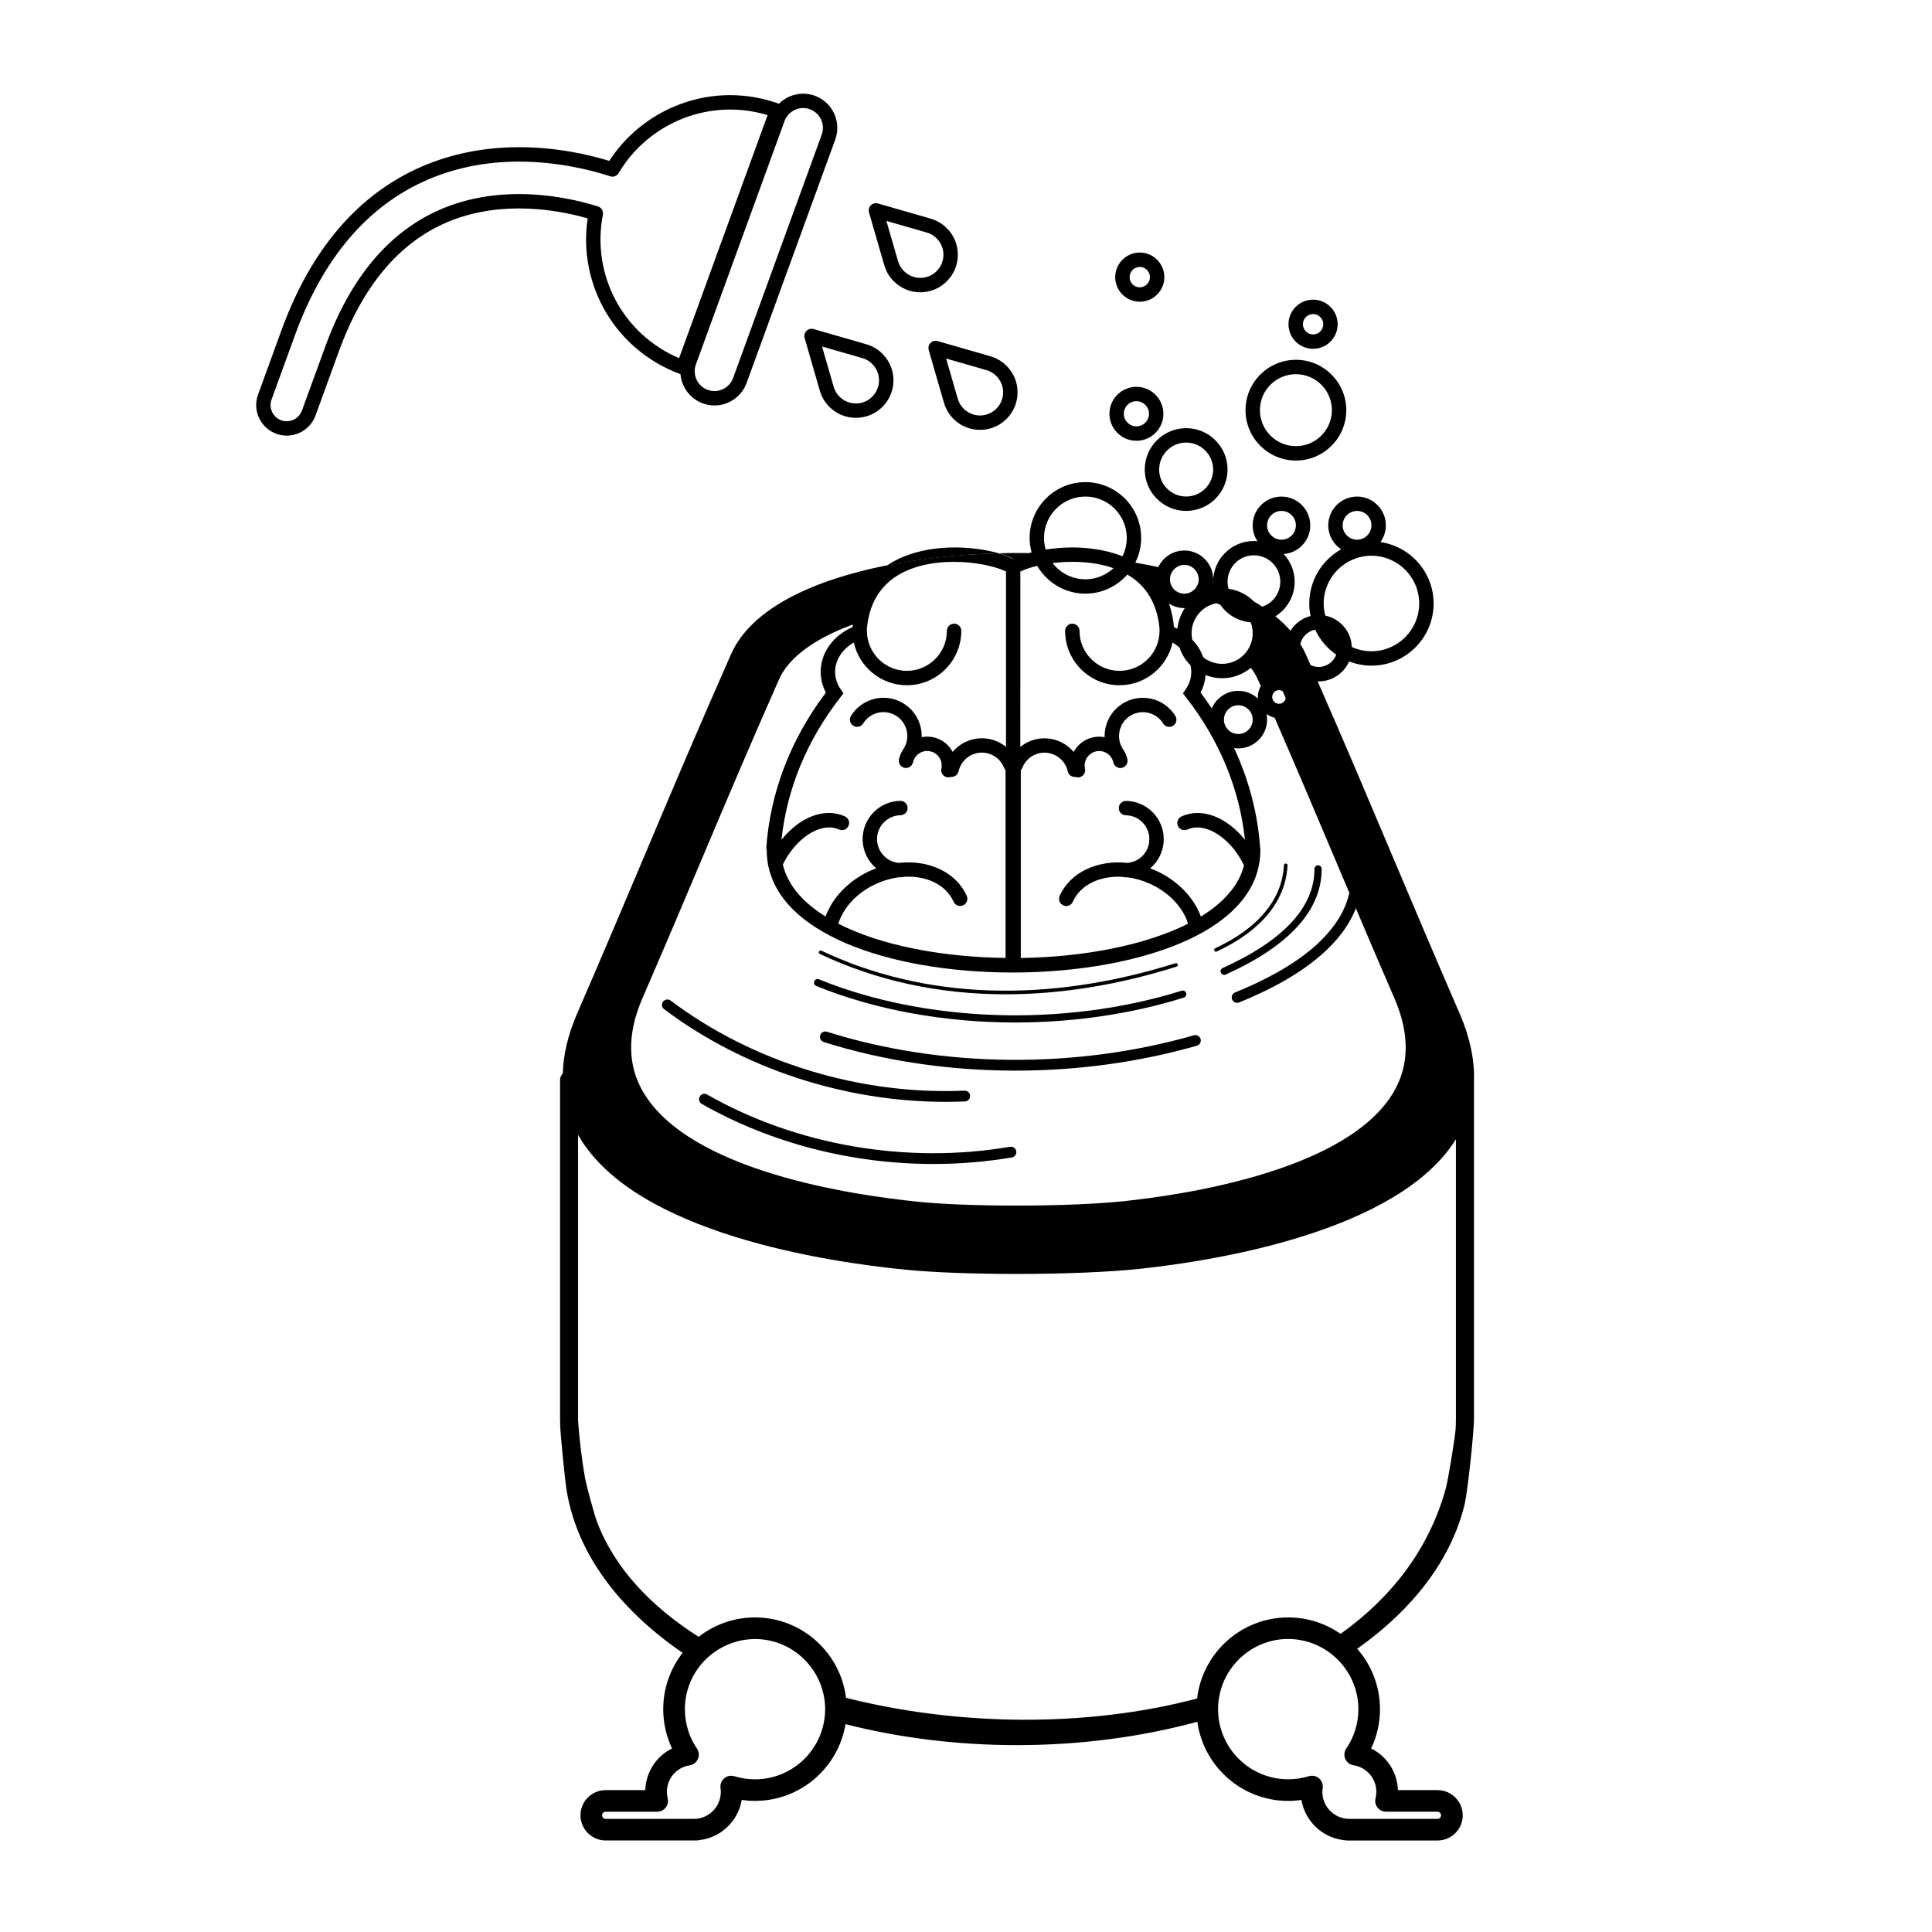 <?xml version="1.0" encoding="UTF-8"?>
<!-- Uploaded to: SVG Repo, www.svgrepo.com, Generator: SVG Repo Mixer Tools -->
<svg fill="#000000" width="800px" height="800px" version="1.1" viewBox="144 144 512 512" xmlns="http://www.w3.org/2000/svg">
 <g>
  <path d="m387.89 221.46c-2.66 0-5.148-1.039-7.031-2.918-1.273-1.273-2.18-2.867-2.613-4.613-0.023-0.059-0.047-0.121-0.066-0.191l-3.883-13.453c-0.191-0.664 0-1.387 0.484-1.875 0.492-0.492 1.215-0.676 1.883-0.488l13.461 3.875c0.059 0.016 0.121 0.039 0.18 0.066 1.754 0.434 3.34 1.336 4.621 2.613 1.879 1.879 2.91 4.379 2.91 7.031 0 2.656-1.031 5.152-2.91 7.031-1.883 1.887-4.375 2.922-7.035 2.922zm-6.125-9.047c0.059 0.125 0.105 0.258 0.133 0.398 0.246 1.148 0.82 2.203 1.656 3.031 1.16 1.16 2.699 1.797 4.336 1.797 1.633 0 3.18-0.641 4.332-1.793 1.16-1.16 1.797-2.699 1.797-4.336 0-1.637-0.641-3.18-1.797-4.336-0.836-0.836-1.891-1.41-3.039-1.656-0.141-0.023-0.273-0.074-0.402-0.133l-9.875-2.836z"/>
  <path d="m403.71 257.92c-2.656 0-5.152-1.031-7.031-2.91-1.273-1.273-2.176-2.867-2.613-4.609-0.02-0.059-0.047-0.125-0.066-0.191l-3.879-13.453c-0.191-0.664-0.012-1.387 0.484-1.879 0.488-0.488 1.211-0.68 1.879-0.484l13.457 3.871c0.07 0.02 0.125 0.039 0.18 0.066 1.754 0.434 3.344 1.336 4.625 2.613 1.879 1.883 2.918 4.379 2.918 7.031 0 2.656-1.039 5.152-2.918 7.031-1.875 1.883-4.375 2.914-7.035 2.914zm-6.125-9.043c0.055 0.121 0.105 0.25 0.133 0.395 0.246 1.152 0.828 2.207 1.656 3.039 1.16 1.16 2.699 1.793 4.332 1.793 1.648 0 3.18-0.637 4.336-1.793 1.16-1.16 1.797-2.699 1.797-4.336 0-1.637-0.641-3.18-1.805-4.336-0.832-0.836-1.879-1.41-3.027-1.656-0.141-0.023-0.273-0.074-0.398-0.133l-9.875-2.836z"/>
  <path d="m370.82 254.73c-2.656 0-5.152-1.031-7.031-2.91-1.273-1.273-2.176-2.863-2.613-4.609-0.023-0.066-0.047-0.125-0.066-0.191l-3.879-13.453c-0.191-0.664-0.004-1.387 0.484-1.879 0.492-0.488 1.211-0.676 1.875-0.484l13.461 3.871c0.066 0.016 0.125 0.035 0.188 0.066 1.75 0.434 3.336 1.336 4.621 2.613 1.875 1.883 2.918 4.379 2.918 7.031 0 2.656-1.039 5.152-2.918 7.027-1.883 1.883-4.379 2.918-7.039 2.918zm-6.121-9.039c0.055 0.121 0.102 0.258 0.133 0.398 0.246 1.152 0.82 2.203 1.656 3.031 1.152 1.16 2.699 1.797 4.332 1.797 1.637 0 3.18-0.637 4.332-1.793 1.16-1.152 1.797-2.699 1.797-4.332 0-1.641-0.641-3.18-1.797-4.336-0.836-0.84-1.883-1.406-3.031-1.656-0.141-0.031-0.273-0.074-0.398-0.133l-9.871-2.836z"/>
  <path d="m359.94 169.37c-1.004-0.363-2.047-0.551-3.102-0.551-2.449 0-4.742 1.004-6.402 2.672-4.18-1.508-8.535-2.277-12.941-2.277-12.918 0-25.051 6.641-32.027 17.426-5.719-1.754-14.137-3.629-23.879-3.629-9.215 0-17.855 1.707-25.695 5.078-16.906 7.281-29.461 21.902-37.312 43.457l-6.195 17.023c-0.742 2.035-0.641 4.231 0.273 6.195 0.91 1.961 2.539 3.449 4.57 4.191 0.898 0.324 1.828 0.492 2.769 0.492 3.394 0 6.453-2.144 7.617-5.336l6.195-17.023c6.246-17.148 15.801-28.617 28.398-34.074 5.773-2.504 12.273-3.773 19.305-3.773 7.281 0 13.707 1.336 18.223 2.625-2.641 17.844 7.488 35.008 24.598 41.293 0.09 1.047 0.352 2.082 0.812 3.055 1.023 2.195 2.836 3.859 5.109 4.684 1.004 0.367 2.039 0.551 3.098 0.551 3.793 0 7.215-2.398 8.508-5.965l23.492-64.508c1.703-4.691-0.727-9.898-5.414-11.605zm-56.172 31.516c0.18-0.953-0.379-1.891-1.305-2.18-4.769-1.492-12.289-3.273-20.953-3.273-7.559 0-14.566 1.375-20.824 4.09-13.598 5.883-23.844 18.086-30.465 36.266l-6.203 17.023c-0.621 1.688-2.231 2.828-4.031 2.828-0.5 0-0.988-0.09-1.465-0.262-1.078-0.395-1.941-1.18-2.418-2.215-0.484-1.039-0.535-2.207-0.141-3.281l6.195-17.023c7.473-20.535 19.324-34.414 35.238-41.262 7.352-3.164 15.492-4.769 24.184-4.769 10.625 0 19.684 2.438 24.133 3.894 0.848 0.277 1.785-0.07 2.231-0.84 6.137-10.395 17.457-16.848 29.543-16.848 3.359 0 6.695 0.492 9.926 1.477l-23.453 64.41c-14.852-6.34-23.285-22.023-20.191-38.035zm58-21.215-23.488 64.512c-0.75 2.066-2.731 3.449-4.934 3.449-0.609 0-1.215-0.105-1.793-0.316-1.32-0.48-2.367-1.441-2.957-2.711-0.594-1.27-0.656-2.695-0.176-4.012l23.488-64.508c0.75-2.066 2.731-3.449 4.926-3.449 0.609 0 1.215 0.105 1.793 0.316 2.723 0.992 4.125 4.004 3.141 6.719z"/>
  <path d="m445.16 260.81c-3.941 0-7.148-3.203-7.148-7.148 0-3.945 3.211-7.148 7.148-7.148 3.945 0 7.152 3.203 7.152 7.148 0 3.938-3.207 7.148-7.152 7.148zm0-10.492c-1.832 0-3.336 1.496-3.336 3.336 0 1.844 1.5 3.336 3.336 3.336 1.84 0 3.34-1.492 3.34-3.336 0-1.84-1.504-3.336-3.34-3.336z"/>
  <path d="m446.05 223.96c-3.586 0-6.508-2.922-6.508-6.516s2.922-6.516 6.508-6.516c3.594 0 6.508 2.922 6.508 6.516 0.004 3.594-2.914 6.516-6.508 6.516zm0-9.215c-1.484 0-2.691 1.211-2.691 2.699 0 1.492 1.203 2.699 2.691 2.699 1.492 0 2.699-1.215 2.699-2.699 0.004-1.484-1.207-2.699-2.699-2.699z"/>
  <path d="m491.98 236.44c-3.598 0-6.519-2.922-6.519-6.508 0-3.594 2.922-6.516 6.519-6.516 3.594 0 6.516 2.922 6.516 6.516 0 3.586-2.922 6.508-6.516 6.508zm0-9.211c-1.492 0-2.699 1.211-2.699 2.699 0 1.484 1.211 2.699 2.699 2.699 1.484 0 2.695-1.215 2.695-2.699 0-1.488-1.211-2.699-2.695-2.699z"/>
  <path d="m397 289.08c-4.332 0-11.898 0.68-17.93 4.777 9.684-1.941 19.945-2.953 29.629-3.231-3.332-0.945-7.566-1.547-11.699-1.547z"/>
  <path d="m410.76 295.35c-0.086 0-0.168 0-0.246 0.004 0.082 0.039 0.172 0.082 0.246 0.121z"/>
  <path d="m414.91 295.33c-0.102 0-0.207-0.004-0.312-0.004v0.156c0.102-0.051 0.207-0.109 0.312-0.152z"/>
  <path d="m416.88 290.57c-0.941-0.016-1.879-0.023-2.816-0.023-1.77 0-3.559 0.031-5.367 0.082 1.57 0.449 2.934 0.977 3.988 1.562 1.098-0.613 2.543-1.156 4.195-1.621z"/>
  <path d="m414.6 295.32v-1.738l-0.684-0.574c-0.344-0.281-0.754-0.559-1.234-0.82-0.48 0.262-0.898 0.539-1.238 0.82l-0.684 0.574v1.77c1.109-0.02 2.207-0.035 3.301-0.035 0.184 0 0.363 0.004 0.539 0.004z"/>
  <path d="m410.51 407.5c-17.598 0-34.199-3.57-49.242-10.695-0.238-0.109-0.336-0.398-0.227-0.637 0.109-0.242 0.398-0.332 0.637-0.223 27.246 12.898 59.688 14.043 93.836 3.32 0.246-0.086 0.516 0.055 0.594 0.312 0.082 0.246-0.059 0.52-0.312 0.594-15.551 4.891-30.754 7.328-45.285 7.328z"/>
  <path d="m466.23 396.2c-0.176 0-0.348-0.102-0.434-0.277-0.105-0.242-0.004-0.52 0.238-0.629 7.961-3.684 17.594-10.5 18.223-22.008 0.016-0.266 0.215-0.48 0.504-0.441 0.266 0.004 0.465 0.23 0.449 0.5-0.656 11.98-10.574 19.023-18.777 22.816-0.066 0.027-0.145 0.039-0.203 0.039z"/>
  <path d="m413.07 414.97c-18.555 0-36.945-3.25-52.758-9.672-0.488-0.203-0.727-0.754-0.523-1.246 0.195-0.484 0.754-0.719 1.246-0.523 28.379 11.539 65.215 12.695 96.117 3.023 0.516-0.152 1.043 0.125 1.195 0.629 0.156 0.508-0.121 1.043-0.625 1.195-14.105 4.41-29.43 6.594-44.652 6.594z"/>
  <path d="m468.41 402.36c-0.363 0-0.711-0.211-0.871-0.559-0.223-0.48-0.004-1.047 0.473-1.258 16.148-7.297 24.34-16.137 24.336-26.273 0-0.527 0.434-0.957 0.957-0.957 0.523 0 0.953 0.43 0.953 0.957 0.004 10.957-8.57 20.383-25.461 28.012-0.121 0.047-0.254 0.078-0.387 0.078z"/>
  <path d="m413.14 427.73c-17.461 0-34.832-2.527-50.844-7.582-0.75-0.242-1.168-1.039-0.934-1.789 0.238-0.75 1.039-1.176 1.793-0.938 30.41 9.594 65.848 9.941 97.246 0.941 0.746-0.211 1.547 0.227 1.77 0.984 0.215 0.754-0.223 1.551-0.977 1.773-15.406 4.414-31.773 6.609-48.055 6.609z"/>
  <path d="m394.57 436c-26.738 0-53.652-8.812-74.57-24.551-0.629-0.48-0.754-1.371-0.281-2.004 0.473-0.629 1.375-0.754 2-0.281 21.738 16.355 50.133 25.074 77.879 23.871 0.82-0.023 1.457 0.578 1.492 1.367 0.031 0.785-0.578 1.457-1.367 1.492-1.711 0.066-3.434 0.105-5.152 0.105z"/>
  <path d="m391.36 452.47c-21.531 0-43.102-5.496-61.391-15.926-0.684-0.398-0.922-1.27-0.527-1.953 0.395-0.691 1.266-0.926 1.949-0.527 23.633 13.48 52.895 18.523 80.277 13.844 0.781-0.125 1.516 0.398 1.648 1.176 0.133 0.77-0.395 1.516-1.168 1.648-6.848 1.164-13.82 1.738-20.789 1.738z"/>
  <path d="m471.85 409.76c-0.562 0-1.102-0.332-1.328-0.898-0.293-0.73 0.066-1.566 0.789-1.859 14.035-5.656 30.773-15.594 30.773-30.84 0-0.797 0.637-1.438 1.426-1.438 0.785 0 1.43 0.641 1.43 1.438 0 16.844-17.703 27.508-32.562 33.488-0.168 0.078-0.348 0.109-0.527 0.109z"/>
  <path d="m458.34 279.4c6.047 0 10.969-4.922 10.969-10.969s-4.922-10.961-10.969-10.961-10.969 4.918-10.969 10.965c0 6.043 4.922 10.965 10.969 10.965zm0-18.117c3.941 0 7.152 3.211 7.152 7.152s-3.215 7.148-7.152 7.148c-3.945 0-7.152-3.211-7.152-7.148 0-3.945 3.207-7.152 7.152-7.152z"/>
  <path d="m487.43 266.05c7.359 0 13.348-5.984 13.348-13.348 0-7.359-5.984-13.352-13.348-13.352-7.367 0-13.352 5.992-13.352 13.352-0.004 7.359 5.984 13.348 13.352 13.348zm0-22.887c5.254 0 9.531 4.277 9.531 9.539 0 5.254-4.277 9.531-9.531 9.531-5.262 0-9.539-4.277-9.539-9.531 0-5.262 4.277-9.539 9.539-9.539z"/>
  <path d="m530.95 412.89c-6.934-15.977-12.621-29.453-18.129-42.484-6.273-14.855-12.242-28.996-19.629-45.848 0.09 0 0.18 0.012 0.273 0.012 3.602 0 6.695-2.176 8.066-5.285 1.832 0.715 3.828 1.117 5.918 1.117 9.078 0 16.473-7.387 16.473-16.469 0-8.273-6.141-15.121-14.09-16.277 0.898-1.254 1.43-2.781 1.43-4.434 0-4.207-3.43-7.629-7.629-7.629-4.207 0-7.633 3.422-7.633 7.629 0 2.644 1.359 4.984 3.41 6.348-5.027 2.828-8.438 8.195-8.438 14.367 0 1.137 0.109 2.246 0.332 3.32-2.231 0.562-4.125 1.984-5.316 3.891-1.184-1.355-2.516-2.629-3.988-3.828 3.047-1.91 5.098-5.297 5.098-9.152 0-2.836-1.109-5.41-2.902-7.344 3.926-0.301 7.039-3.586 7.039-7.598 0-4.207-3.43-7.629-7.633-7.629-4.211 0-7.633 3.422-7.633 7.629 0 1.547 0.465 2.977 1.254 4.188-0.309-0.023-0.621-0.047-0.941-0.047-5.953 0-10.801 4.848-10.801 10.801 0 0.098 0.004 0.18 0.012 0.277-0.023-0.012-0.047-0.02-0.07-0.031 0.047-0.301 0.07-0.594 0.07-0.895 0-4.207-3.43-7.629-7.633-7.629-3.055 0-5.688 1.805-6.902 4.402-1.965-0.43-3.949-0.812-5.965-1.16-0.031-0.02-0.074-0.039-0.105-0.066 0.973-1.969 1.531-4.176 1.531-6.516 0-8.152-6.625-14.781-14.781-14.781-8.148 0-14.781 6.629-14.781 14.781 0 1.328 0.195 2.613 0.523 3.84-0.227 0.059-0.453 0.117-0.676 0.176-1.652 0.457-3.094 1.008-4.203 1.613-1.047-0.586-2.418-1.113-3.988-1.562-9.672 0.277-19.945 1.285-29.625 3.231-19 3.809-35.703 11.191-41.156 23.527-8.883 20.102-15.625 36.062-22.758 52.965-5.512 13.043-11.211 26.547-18.156 42.559-2.324 5.43-3.535 10.629-3.668 15.582-0.449 0.434-0.73 1.043-0.73 1.719v89.859c0 0.551 0.004 1.109 0.031 1.656 0.102 3.031 1.254 14.121 1.586 16.438 2.379 16.418 13.094 31.684 30.867 43.863-3.219 4.121-5.144 9.305-5.144 14.934 0 3.633 0.801 7.176 2.336 10.402-4.137 2.055-6.922 6.227-7.094 11.039h-10.496c-3.68 0-6.676 3.004-6.676 6.68 0 3.672 2.996 6.672 6.676 6.672h23.836c0.258 0 0.504-0.023 0.812-0.074l0.102-0.004c0.023-0.004 0.125-0.02 0.152-0.02 0.07-0.012 0.137-0.02 0.207-0.035 5.633-0.762 10.031-5.148 10.949-10.605 1.16 0.16 2.332 0.25 3.516 0.25 12.051 0 22.082-8.816 23.988-20.34 14.238 3.637 29.613 5.559 45.457 5.559 16.707 0 32.898-2.152 47.777-6.191 1.637 11.836 11.812 20.98 24.082 20.98 1.18 0 2.363-0.09 3.512-0.25 0.926 5.457 5.32 9.844 10.949 10.605 0.07 0.016 0.133 0.023 0.203 0.035 0.055 0.004 0.105 0.016 0.16 0.02l0.133 0.012c0.27 0.035 0.527 0.066 0.789 0.066h23.836c3.68 0 6.672-3.004 6.672-6.672 0-3.68-2.992-6.68-6.672-6.68h-10.496c-0.176-4.812-2.961-8.984-7.098-11.039 1.535-3.234 2.336-6.777 2.336-10.402 0-6.133-2.281-11.73-6.031-16.012 15.176-10.797 24.93-23.91 28.41-38.059 0.906-3.688 2.535-19.613 2.535-22.824v-89.734c0.156-5.492-1.051-11.316-3.672-17.438zm-47.992-86c0.359 0 0.691 0.105 0.973 0.289 0.266 0.621 0.539 1.234 0.801 1.844-0.145 0.84-0.887 1.484-1.777 1.484-0.992 0-1.805-0.805-1.805-1.805 0-0.996 0.816-1.812 1.809-1.812zm20.676-47.488c2.106 0 3.812 1.707 3.812 3.812 0 2.106-1.707 3.812-3.812 3.812-2.106 0-3.82-1.715-3.82-3.812 0-2.102 1.715-3.812 3.82-3.812zm3.812 11.875c6.973 0 12.656 5.68 12.656 12.656 0 6.977-5.684 12.656-12.656 12.656-1.855 0-3.617-0.406-5.203-1.129-0.141-4.109-3.109-7.512-7.027-8.312-0.273-1.027-0.43-2.102-0.43-3.215 0-6.981 5.684-12.656 12.66-12.656zm-14.91 19.605c1.246 2.664 3.18 4.953 5.582 6.613-0.707 1.895-2.519 3.258-4.656 3.258-0.781 0-1.512-0.195-2.168-0.516-0.418-0.945-0.832-1.895-1.258-2.863-0.414-0.938-0.891-1.832-1.426-2.715 0.438-1.91 1.98-3.414 3.926-3.777zm-8.926-31.48c2.102 0 3.812 1.707 3.812 3.812 0 2.106-1.715 3.812-3.812 3.812-2.106 0-3.82-1.715-3.82-3.812 0.004-2.102 1.715-3.812 3.82-3.812zm-7.312 11.762c3.859 0 6.996 3.141 6.996 6.988 0 3.074-1.996 5.684-4.762 6.621-0.719-0.469-1.457-0.922-2.215-1.367-1.785-1.785-4.125-2.996-6.734-3.371-0.168-0.598-0.266-1.23-0.266-1.883-0.008-3.848 3.125-6.988 6.981-6.988zm1.078 37.988c-1.367-1.281-3.199-2.074-5.211-2.074-3.152 0-5.875 1.93-7.031 4.664-0.945-1.422-1.93-2.828-2.969-4.207 0.766-1.461 1.199-3.043 1.32-4.641 1.359 0.539 2.836 0.848 4.387 0.848 2.902 0 5.562-1.047 7.633-2.777 0.742 1.008 1.371 2.039 1.844 3.109 0.266 0.594 0.523 1.168 0.777 1.758-0.5 0.84-0.789 1.82-0.789 2.863 0.004 0.156 0.027 0.301 0.039 0.457zm-1.398 5.559c0 2.102-1.707 3.812-3.812 3.812-2.106 0-3.812-1.715-3.812-3.812 0-2.102 1.707-3.812 3.812-3.812 2.106-0.004 3.812 1.707 3.812 3.812zm-9.598-30.848c0.344 0.145 0.691 0.293 1.039 0.434 1.793 2.594 4.699 4.359 8.016 4.621 0.348 0.902 0.543 1.883 0.543 2.906 0 0.789-0.117 1.559-0.328 2.281-0.48 1.602-1.426 2.996-2.691 4.027-1.395 1.125-3.164 1.797-5.082 1.797-1.883 0-3.621-0.656-5.004-1.742-0.598-1.723-1.598-3.309-2.922-4.676-0.117-0.543-0.176-1.109-0.176-1.688 0-0.504 0.051-0.996 0.137-1.477 0.309-1.633 1.098-3.098 2.223-4.231 1.129-1.141 2.602-1.949 4.246-2.254zm-11.516-8.664c0.695-0.902 1.773-1.496 3.004-1.496 1.965 0 3.559 1.496 3.773 3.402 0.016 0.141 0.039 0.277 0.039 0.418 0 1.785-1.234 3.273-2.898 3.691-0.297 0.07-0.598 0.121-0.918 0.121-1.066 0-2.031-0.438-2.719-1.148-0.672-0.684-1.098-1.629-1.098-2.664 0-0.883 0.312-1.684 0.816-2.324zm2.996 9.945c0.051 0 0.102-0.004 0.145-0.004-0.781 1.152-1.367 2.465-1.703 3.863-0.125 0.527-0.215 1.074-0.281 1.621-0.289-0.152-0.602-0.305-0.926-0.445-0.047-0.562-0.105-1.117-0.191-1.656-0.242-1.664-0.621-3.168-1.102-4.566 1.18 0.75 2.562 1.188 4.059 1.188zm-26.223-29.551c6.051 0 10.969 4.918 10.969 10.965 0 1.742-0.418 3.387-1.152 4.852-4.898-1.934-9.992-2.328-13.262-2.328-2.383 0-4.801 0.207-7.07 0.555-0.289-0.977-0.449-2.012-0.449-3.078 0.004-6.047 4.926-10.965 10.965-10.965zm7.453 18.984c-1.961 1.82-4.57 2.941-7.453 2.941-3.531 0-6.676-1.688-8.688-4.297 1.641-0.207 3.41-0.328 5.238-0.328 3.168 0 7.137 0.355 10.902 1.684zm-24.656 0.898v-0.156c0.105 0 0.203 0.004 0.312 0.004 0.957-0.469 2.387-0.953 4.125-1.367 2.562 4.398 7.32 7.371 12.766 7.371 4.434 0 8.398-1.969 11.113-5.062 0.871 0.508 1.707 1.074 2.488 1.734 1.281 1.074 2.414 2.363 3.359 3.906 0.938 1.531 1.684 3.32 2.172 5.402 0.258 1.117 0.441 2.309 0.539 3.598-0.004 0.098-0.02 0.188-0.02 0.281 0 5.844-4.758 10.594-10.602 10.594s-10.602-4.75-10.602-10.594c0-1.055-0.852-1.906-1.906-1.906-1.055 0-1.914 0.852-1.914 1.906 0 7.945 6.469 14.41 14.414 14.41 6.883 0 12.641-4.852 14.062-11.316 0.672 0.383 1.266 0.828 1.82 1.305 0.594 1.793 1.602 3.402 2.922 4.707 0.133 0.574 0.215 1.164 0.215 1.77 0 1.602-0.48 3.141-1.43 4.555l-0.777 1.148 0.852 1.094c8.855 11.352 14.16 24.27 15.582 37.715-4.766-5.996-11.406-8.68-16.82-6.207-0.957 0.434-1.375 1.566-0.941 2.523 0.438 0.957 1.566 1.375 2.527 0.941 3.652-1.672 8.594 0.613 12.254 5.164 1.027 1.285 1.953 2.742 2.731 4.348-1.375 5.391-5.496 9.922-11.438 13.559-0.273-0.727-0.578-1.449-0.953-2.168-2.273-4.312-6.223-7.891-11.125-10.07-0.449-0.203-0.906-0.367-1.367-0.543 0.176-0.145 0.363-0.309 0.535-0.469 1.34-1.301 2.258-2.902 2.727-4.66 0.207-0.789 0.332-1.617 0.344-2.465 0.09-5.582-4.394-10.195-9.969-10.281-1.062 0.012-1.926 0.828-1.941 1.879-0.02 1.055 0.82 1.918 1.879 1.934 3.488 0.051 6.277 2.926 6.219 6.414-0.012 0.883-0.207 1.738-0.562 2.519-0.316 0.711-0.77 1.367-1.352 1.918-1.074 1.043-2.449 1.652-3.914 1.762-7.844-0.828-15.121 2.43-17.941 8.758-0.43 0.961 0.016 2.09 0.973 2.516 0.961 0.43 2.086 0 2.516-0.969 2.035-4.574 7.297-6.961 13.18-6.602 0.195 0.074 0.414 0.125 0.629 0.125h0.16c0.133 0 0.266-0.012 0.398-0.02 1.961 0.246 3.969 0.785 5.93 1.664 4.125 1.832 7.43 4.801 9.305 8.359 0.395 0.754 0.699 1.523 0.945 2.281-11.418 5.777-27.82 8.852-44.332 9.094v-49.801c0.156-0.168 0.297-0.352 0.387-0.586 0.762-1.969 2.453-3.422 4.516-3.879 3.394-0.746 6.785 1.402 7.543 4.801 0.191 0.887 0.977 1.492 1.859 1.492 0.047 0 0.105-0.016 0.156-0.016 0.223 0.086 0.441 0.133 0.684 0.133 0.137 0 0.277-0.012 0.418-0.039 1.027-0.23 1.676-1.25 1.445-2.277-0.223-1.004-0.039-2.031 0.516-2.898 0.551-0.863 1.406-1.465 2.414-1.684 0.996-0.227 2.031-0.039 2.898 0.508 0.867 0.551 1.461 1.406 1.684 2.41 0.238 1.031 1.25 1.676 2.277 1.449 1.027-0.227 1.676-1.246 1.445-2.277-0.223-1.023-0.656-1.977-1.254-2.801 0-0.012-0.004-0.02-0.012-0.031-1.832-2.961-0.918-6.863 2.039-8.699 1.438-0.887 3.141-1.168 4.777-0.781 1.641 0.387 3.031 1.391 3.926 2.828 0.551 0.891 1.727 1.168 2.625 0.621 0.891-0.555 1.168-1.727 0.613-2.625-1.426-2.301-3.664-3.914-6.297-4.527-2.629-0.621-5.356-0.176-7.656 1.25-2.297 1.422-3.906 3.656-4.523 6.297-0.203 0.871-0.281 1.754-0.262 2.625-1.02-0.203-2.07-0.191-3.113 0.039-1.996 0.441-3.703 1.637-4.801 3.359-0.105 0.168-0.195 0.332-0.289 0.504-2.359-2.785-6.141-4.211-9.941-3.371-1.57 0.348-2.996 1.062-4.203 2.047l0.008-46.473zm45.031 97.297c1.301-0.621 2.539-1.27 3.727-1.953 9.023-5.203 14.816-12.328 14.816-21.523 0-0.141-0.016-0.277-0.039-0.406-0.629-9.191-2.969-18.168-6.922-26.641 0.363 0.051 0.734 0.09 1.117 0.09 4.203 0 7.629-3.422 7.629-7.629 0-0.516-0.051-1.012-0.145-1.496 0.637 0.465 1.355 0.816 2.144 0.988 5.793 13.301 10.66 24.816 15.758 36.867 4.887 11.574 9.934 23.543 16.086 37.719 3.945 9.25 3.856 17.516-0.293 24.59-11.996 20.469-53.797 27.051-71.215 28.918-7.043 0.754-17.508 1.199-28.684 1.199-10.016 0-19.324-0.352-25.547-0.961-17.945-1.77-61.008-8.125-73.398-29.055-4.203-7.09-4.316-15.402-0.359-24.676 6.172-14.219 11.23-26.199 16.125-37.789 6.324-14.984 12.305-29.129 20.168-46.93 2.609-5.914 9.582-10.918 19.578-14.57-0.023 0.227-0.055 0.441-0.082 0.676-5.164 2.262-8.438 6.805-8.438 11.875 0 1.891 0.473 3.762 1.371 5.481-9.426 12.473-14.828 26.688-15.809 41.449h0.168c-0.016 0.105-0.031 0.207-0.031 0.312 0 1.203 0.109 2.387 0.312 3.547-0.02 0.309 0.039 0.613 0.172 0.891 1.461 6.664 6.273 12.445 14.172 17.051 1.176 0.684 2.41 1.355 3.719 1.984 0.832 0.402 1.688 0.797 2.578 1.18 11.715 5.012 27.457 7.769 44.32 7.769 16.82-0.016 34.312-2.894 47-8.957zm-85.391-84.625c0.398-2.086 1.047-3.883 1.891-5.445 0.84-1.57 1.883-2.898 3.055-4.016 5.047-4.812 12.57-5.789 17.816-5.789 5.934 0 11.176 1.305 13.516 2.457 0.086 0 0.168-0.004 0.246-0.004v46.586c-1.199-0.984-2.625-1.699-4.195-2.047-3.805-0.84-7.582 0.586-9.941 3.371-0.09-0.172-0.18-0.336-0.289-0.504-1.098-1.727-2.805-2.922-4.801-3.359-1.043-0.23-2.102-0.238-3.117-0.039 0.023-0.871-0.055-1.754-0.262-2.625-0.621-2.637-2.223-4.871-4.523-6.297-2.309-1.426-5.023-1.867-7.656-1.25-2.637 0.621-4.871 2.227-6.297 4.527-0.555 0.898-0.281 2.07 0.621 2.625 0.902 0.555 2.07 0.277 2.625-0.621 0.887-1.438 2.281-2.438 3.926-2.828 1.637-0.387 3.336-0.105 4.769 0.781 2.957 1.832 3.879 5.738 2.047 8.699-0.004 0.012-0.012 0.02-0.012 0.031-0.594 0.832-1.023 1.777-1.258 2.801-0.223 1.031 0.418 2.051 1.449 2.277 1.027 0.23 2.039-0.418 2.273-1.449 0.223-1.004 0.82-1.859 1.684-2.41 0.871-0.551 1.898-0.73 2.902-0.508 1.004 0.223 1.859 0.82 2.41 1.684 0.555 0.867 0.734 1.895 0.516 2.898-0.227 1.031 0.418 2.047 1.445 2.277 0.141 0.031 0.281 0.039 0.418 0.039 0.242 0 0.469-0.047 0.684-0.133 0.051 0 0.109 0.016 0.16 0.016 0.875 0 1.664-0.609 1.863-1.492 0.754-3.402 4.141-5.551 7.535-4.801 2.062 0.457 3.754 1.91 4.519 3.879 0.098 0.227 0.23 0.418 0.387 0.586v49.801c-15.609-0.203-30.047-2.828-40.832-7.441-1.148-0.488-2.324-1.039-3.496-1.641 0.242-0.762 0.555-1.531 0.957-2.297 1.875-3.559 5.168-6.523 9.297-8.359 1.969-0.875 3.977-1.41 5.934-1.664 0.133 0.012 0.266 0.02 0.398 0.02h0.156c0.223 0 0.438-0.055 0.629-0.125 5.891-0.363 11.141 2.031 13.18 6.602 0.43 0.969 1.551 1.395 2.519 0.969 0.957-0.422 1.395-1.551 0.969-2.516-2.828-6.344-10.137-9.602-18.012-8.746-1.457-0.105-2.785-0.75-3.84-1.773-0.578-0.559-1.027-1.211-1.352-1.918-0.363-0.777-0.559-1.633-0.562-2.519-0.059-3.481 2.734-6.359 6.219-6.41 1.055-0.016 1.895-0.883 1.883-1.934-0.02-1.043-0.867-1.879-1.91-1.879h-0.031c-5.582 0.086-10.066 4.699-9.98 10.281 0.016 0.848 0.137 1.672 0.352 2.465 0.469 1.758 1.387 3.359 2.727 4.66 0.176 0.16 0.352 0.324 0.535 0.469-0.453 0.176-0.91 0.344-1.367 0.543-4.902 2.18-8.852 5.758-11.117 10.07-0.383 0.715-0.68 1.441-0.953 2.172-5.238-3.25-9.906-7.758-11.324-13.789 0.75-1.512 1.633-2.902 2.613-4.121 3.664-4.555 8.602-6.832 12.258-5.164 0.957 0.438 2.09 0.016 2.527-0.941 0.438-0.957 0.016-2.09-0.945-2.523-5.41-2.473-12.047 0.211-16.812 6.207 1.414-13.445 6.723-26.359 15.578-37.715l0.848-1.094-0.77-1.148c-0.953-1.414-1.441-2.949-1.441-4.555 0-3.133 1.891-6.016 4.957-7.773 1.426 6.465 7.184 11.316 14.066 11.316 7.949 0 14.414-6.465 14.414-14.41 0-1.055-0.855-1.906-1.906-1.906-1.059 0-1.91 0.852-1.91 1.906 0 5.844-4.758 10.594-10.602 10.594-5.836 0-10.59-4.75-10.59-10.594 0-0.098-0.016-0.188-0.031-0.281 0.07-0.965 0.195-1.887 0.363-2.754zm-29.988 307.39c-1.863 0-3.703-0.277-5.473-0.816-0.938-0.289-1.961-0.074-2.699 0.559-0.742 0.645-1.109 1.613-0.973 2.586 0.059 0.398 0.086 0.719 0.086 1.02 0 3.578-2.676 6.621-6.223 7.074-0.086 0.016-0.168 0.023-0.246 0.051 0.047-0.016 0.082-0.023 0.039-0.02-0.039 0.004-0.09 0.012-0.137 0.02l-23.945 0.023c-0.523 0-0.953-0.434-0.953-0.945 0-0.523 0.422-0.957 0.953-0.957h13.648c0.875 0 1.707-0.402 2.254-1.098 0.539-0.691 0.734-1.594 0.523-2.445-0.141-0.59-0.215-1.148-0.215-1.699 0-3.547 2.543-6.519 6.051-7.059 0.973-0.152 1.793-0.785 2.188-1.688 0.395-0.898 0.297-1.934-0.258-2.746-2.102-3.09-3.203-6.695-3.203-10.434 0-4.492 1.598-8.613 4.254-11.828 1.355-1.641 2.996-3.039 4.836-4.133 2.785-1.664 6.027-2.637 9.5-2.637 8.625 0 15.875 5.914 17.965 13.891 0.398 1.508 0.625 3.074 0.625 4.711 0 0.82-0.074 1.637-0.176 2.438-1.211 9.086-9 16.133-18.422 16.133zm159.9-18.582c0 3.738-1.109 7.344-3.211 10.434-0.551 0.812-0.648 1.848-0.258 2.746 0.387 0.902 1.215 1.535 2.191 1.688 3.496 0.539 6.039 3.512 6.039 7.059 0 0.551-0.07 1.109-0.211 1.699-0.215 0.852-0.016 1.758 0.523 2.445 0.539 0.695 1.371 1.098 2.246 1.098h13.648c0.523 0 0.945 0.434 0.945 0.957 0 0.52-0.422 0.945-0.945 0.945h-23.816c0.023 0 0.031 0-0.012-0.004l-0.125-0.02c-0.035-0.012-0.117-0.02-0.172-0.023h-0.004c-0.059-0.012-0.105-0.02-0.168-0.023-3.547-0.453-6.219-3.496-6.219-7.074 0-0.301 0.031-0.621 0.09-1.02 0.137-0.969-0.23-1.941-0.973-2.586-0.742-0.637-1.77-0.84-2.699-0.559-1.77 0.539-3.606 0.816-5.473 0.816-9.668 0-17.637-7.426-18.504-16.867-0.055-0.574-0.086-1.145-0.086-1.719 0-1.586 0.215-3.125 0.594-4.602 2.047-8.035 9.332-13.996 17.992-13.996 3.109 0 6.031 0.777 8.613 2.133 1.82 0.945 3.457 2.207 4.856 3.68 3.18 3.34 5.137 7.832 5.137 12.793zm-4.719-19.961c-3.941-2.742-8.715-4.359-13.875-4.359-12.453 0-22.742 9.41-24.148 21.492-29.379 7.766-63.621 7.281-93.039-0.191-1.492-11.992-11.738-21.301-24.121-21.301-5.621 0-10.809 1.926-14.93 5.144-12.855-8.172-22.48-18.469-27-30.668-0.73-1.984-2.742-9.336-3.152-11.656-1.066-5.977-1.809-13.945-1.809-15.391v-75.355c0 0.004 0.004 0.016 0.004 0.016 0.109 0.188 0.207 0.383 0.316 0.574 15.145 25.578 65.598 33.141 86.578 35.199 7.176 0.707 17.844 1.113 29.285 1.113h0.004 0.004c12.777 0 24.754-0.504 32.867-1.375 20.176-2.176 68.348-9.863 83.582-34.305v74.129c0 0.938-0.031 1.863-0.09 2.793-0.133 2.012-1.953 13.297-2.594 15.609-4.461 16.191-14.465 28.949-27.883 38.531z"/>
 </g>
</svg>
